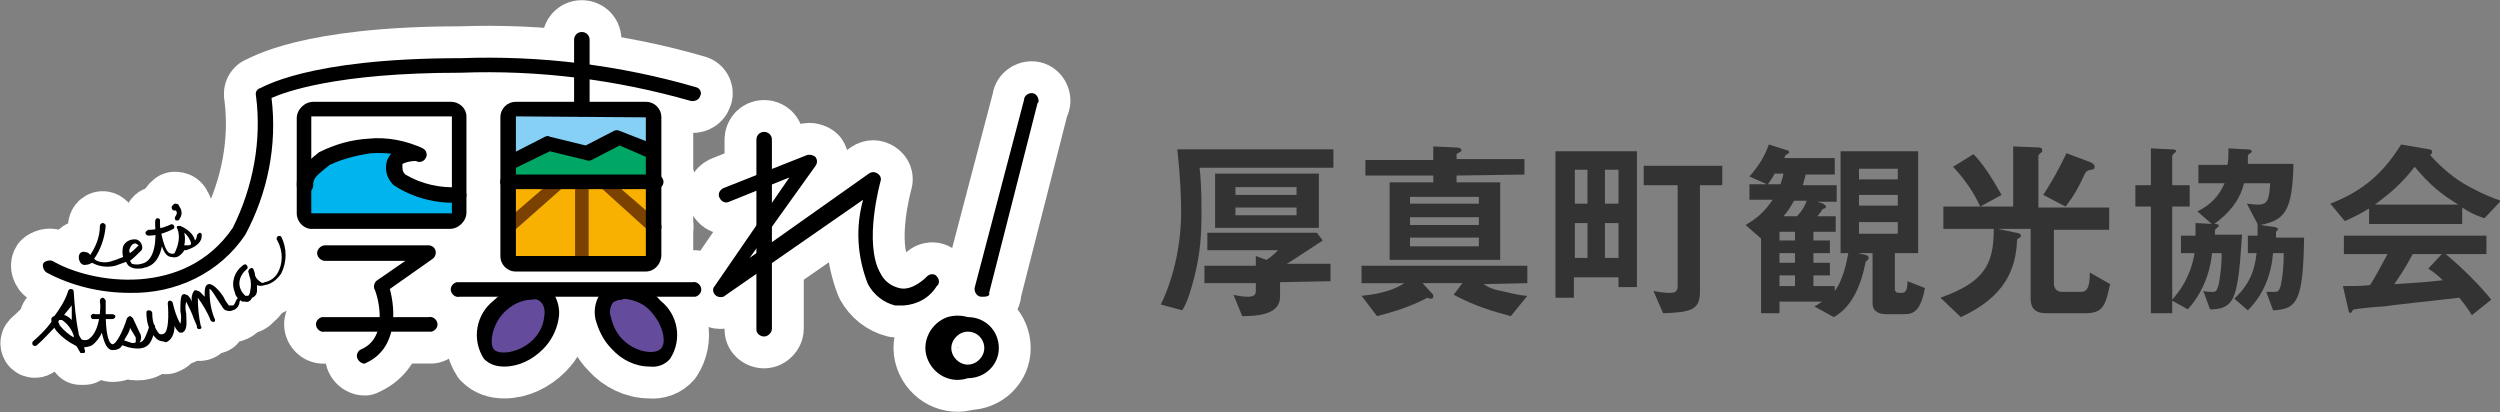 <?xml version="1.0" encoding="utf-8"?>
<!-- Generator: Adobe Illustrator 27.4.0, SVG Export Plug-In . SVG Version: 6.00 Build 0)  -->
<svg version="1.1" id="_行ってみる_ボタン2"
	 xmlns="http://www.w3.org/2000/svg" xmlns:xlink="http://www.w3.org/1999/xlink" x="0px" y="0px" viewBox="0 0 257.8 42.5"
	 style="enable-background:new 0 0 257.8 42.5;" xml:space="preserve">
<rect x="0" y="0" width="257.8" height="42.5" fill="#808080" stroke="none"/>
<style type="text/css">
	.st0{fill:#333333;}
	.st1{fill:none;stroke:#FFFFFF;stroke-width:6.57;stroke-linecap:round;stroke-linejoin:round;}
	.st2{fill:#F8B100;}
	.st3{fill:#7B4100;}
	.st4{fill:#85D0F4;}
	.st5{fill:#00A664;}
	.st6{fill:#00B5EE;}
	.st7{fill:#654B9C;}
</style>
<g>
	<path class="st0" d="M123.7,17.3c0.1,0.8,0.2,2.2,0.2,4.4c0,2.5-0.1,4.4-0.8,7.1c-0.5,1.9-0.9,2.8-1.2,3.2l-2.2-0.6
		c0.7-1.4,2.1-4.9,2.1-9.6c0-1.3-0.1-3.8-0.4-6.4h16.1v1.9L123.7,17.3L123.7,17.3z M132,29.1v1.5c0,1.8-2.2,2-3.9,2l-0.9-2.2
		c0.4,0.1,1,0.2,1.5,0.2c0.7,0,0.8-0.3,0.8-0.6v-0.8h-5.3v-1.8h5.3v-1l1.1,0.4c0.5-0.3,1-0.8,1.2-1h-7.3V24h11.3l0.6,0.8
		c-1.4,0.9-2.4,1.6-3.7,2.4h4.5v1.8L132,29.1L132,29.1z M125.3,23.5v-5.6h10.7v5.6H125.3L125.3,23.5z M133.7,19.3h-6.3v0.8h6.3V19.3
		z M133.7,21.4h-6.3v0.8h6.3V21.4z"/>
	<path class="st0" d="M153,29.3c0.3,0.2,0.7,0.5,1.8,0.7c1.3,0.3,2.1,0.5,2.7,0.5l-1.7,2.1c-1.9-0.5-3.6-1-5.9-2.2l0.9-1.2h-4.1
		l1,1.1c0.1,0.1,0.1,0.1,0.1,0.3c0,0.2-0.2,0.2-0.2,0.2c-0.1,0-0.2,0-0.4-0.1c-0.4,0.2-2,1.1-5.2,1.9l-1.6-2.1
		c2.3-0.2,3.7-0.8,4.4-1.3h-4.4v-1.8h17.1v1.8L153,29.3L153,29.3z M150.2,18.1v0.7h4.5v8h-11.4v-8h4.5v-0.7h-7v-1.6h7v-1.4l2.2,0.1
		c0.5,0,0.7,0.1,0.7,0.3c0,0.1,0,0.1-0.2,0.2c-0.2,0.1-0.3,0.2-0.3,0.2v0.5h7v1.6L150.2,18.1L150.2,18.1z M152.5,20.3h-7.1V21h7.1
		V20.3z M152.5,22.4h-7.1v0.8h7.1V22.4z M152.5,24.5h-7.1v0.9h7.1V24.5z"/>
	<path class="st0" d="M166.9,29.6v-1h-4.6v2.1h-1.9V15.6h8.4v14H166.9L166.9,29.6z M163.7,17.5h-1.3V21h1.3V17.5z M163.7,23h-1.3
		v3.6h1.3V23z M166.9,17.5h-1.4V21h1.4V17.5z M166.9,23h-1.4v3.6h1.4V23z M175.3,19.1v11c0,1.9-1,2.1-3.8,2.2l-1-2.3
		c0.9,0.2,1.6,0.2,1.7,0.2c0.6,0,0.8-0.2,0.8-0.7V19.1h-3.5v-2h8.1v2H175.3z"/>
	<path class="st0" d="M196.2,32.4h-1.7c-0.6,0-1.4-0.2-1.4-1.1v-5.2h-1.5l0.8,0.2c0.1,0,0.3,0.1,0.3,0.3c0,0.1,0,0.1-0.3,0.4
		c-0.1,0.1,0,0.1-0.1,0.4c-0.8,3.8-2.5,4.9-3.2,5.3l-2-1.1c0.4-0.2,0.6-0.4,0.8-0.5h-4.4v1.2h-1.9v-7.7l-1.6-1.4
		c1.2-0.7,1.9-1.3,2.8-2.6h-2.4V19h1.8l-1.8-0.8c0.9-1,1.6-2.1,2-3.3l1.9,0.6c0.1,0,0.2,0.1,0.2,0.2c0,0.1-0.1,0.1-0.2,0.2
		c-0.2,0.1-0.2,0.1-0.3,0.4h5.2v1.7h-3c-0.1,0.5-0.2,0.7-0.3,1.1h3.5v1.7h-2L188,21c0.1,0.1,0.3,0.2,0.3,0.3c0,0.1-0.1,0.2-0.2,0.2
		c-0.2,0.1-0.2,0.1-0.3,0.3c-0.1,0.1-0.3,0.4-0.4,0.5h1.9v1.6H187v0.9h1.7v1.3H187v1h1.7v1.3H187v1.1h2.2V30c1-1.3,1.3-3.5,1.4-3.9
		h-0.8V15.6h8v10.5h-2.4v3.7c0,0.3,0.2,0.4,0.4,0.4h0.3c0.3,0,0.6-0.1,0.6-1.2l1.8,0.7C198,32.4,197.1,32.4,196.2,32.4L196.2,32.4z
		 M183,17.9c-0.2,0.4-0.4,0.7-0.7,1.1h1.3c0.2-0.6,0.3-0.9,0.3-1.1H183z M185.1,23.9h-1.6v0.9h1.6V23.9z M185.1,26.1h-1.6v1h1.6
		V26.1z M185.1,28.4h-1.6v1.1h1.6V28.4z M185,20.7c-0.4,0.7-0.7,1.2-1.1,1.6h1.4c0.5-0.5,0.8-1,1-1.6H185L185,20.7z M195.7,17.4h-4
		v1.1h4V17.4z M195.7,20.1h-4v1.1h4V20.1z M195.7,22.9h-4v1.2h4V22.9z"/>
	<path class="st0" d="M215,32.3h-4c-1.1,0-1.6-0.5-1.6-1.5v-7.2H206l1.9,0.4c0.2,0,0.5,0.1,0.5,0.3c0,0.2-0.2,0.2-0.4,0.4
		c-0.1,3-1.2,5.9-5.8,8l-2.1-2c4.5-1.6,5.5-3.4,5.5-7.1h-5.2v-2.3h7.2v-6.2l2.5,0.1c0.2,0,0.5,0,0.5,0.3c0,0.1,0,0.2-0.2,0.3
		c-0.2,0.2-0.2,0.2-0.2,0.4v5.2h7.3v2.3h-5.7v5.6c0,0.4,0.3,0.8,0.8,0.8h2c0.8,0,0.9-0.9,0.9-2l2.1,1.2
		C217.1,31.5,216.9,32.3,215,32.3L215,32.3z M204.2,21.3c-0.6-1.3-1.4-2.6-2.8-4.1l2.1-1.3c0.8,0.8,1.6,1.9,2.9,4.2L204.2,21.3
		L204.2,21.3z M215.6,17.5c-0.4,0.1-0.5,0.2-0.6,0.4c-0.6,1.3-1,2.1-2,3.4l-2.3-1.2c0.7-1.1,1.5-2.4,2.4-4.3l2.4,0.9
		c0.2,0.1,0.5,0.2,0.5,0.5C216,17.4,215.9,17.5,215.6,17.5z"/>
	<path class="st0" d="M230.4,30.4c-0.5,1.5-1.8,1.5-2.5,1.5l-0.7-1.9c0.3,0.1,0.7,0.1,1,0.1c0.2,0,0.4,0,0.6-0.8
		c0.2-1,0.3-2.2,0.3-3.2h-1c-0.2,2.3-1.2,4.4-2.5,5.8L224,31v1.3h-2.2V21.3h-1.6v-2.2h1.6v-3.8l2.1,0.1c0.2,0,0.5,0,0.5,0.2
		c0,0.1-0.1,0.1-0.2,0.2c-0.1,0.1-0.2,0.2-0.2,0.3v3h1.8v2.2H224v9.6c0.7-0.8,1.9-2.3,2.3-4.8h-1.4v-1.8h1.5c0-0.3,0-0.4,0-0.7
		s0-0.4,0-0.6l1.9,0.1c0.3,0,0.5,0,0.5,0.2c0,0.1-0.1,0.1-0.3,0.3c-0.1,0.1-0.1,0.1-0.1,0.6h2.8C231.1,25.2,231,28.8,230.4,30.4
		L230.4,30.4z M234.4,32l-0.7-1.9c0.3,0,0.5,0,0.7,0c0.5,0,0.6,0,0.8-0.7c0.2-0.9,0.3-2.1,0.3-3.3h-1.1c-0.2,2.3-1,4.3-2.6,5.9
		l-1.4-1.2c1.6-1.5,2.1-2.9,2.3-4.7h-0.9v-1.8h1c0-0.7,0-0.9,0-1.2l0,0l-1.1-2.1c0.9,0.1,1,0.1,1.1,0.1c1,0,1.2-0.4,1.3-2.2h-2.7
		c-0.3,1.3-1.1,2.8-3.2,4.3l-1.6-1.4c2-1,2.5-2.3,2.8-2.9h-2.7v-1.9h3c0.1-0.6,0.1-1,0.1-1.7l1.8,0.1c0.2,0,0.6,0,0.6,0.2
		c0,0.1,0,0.1-0.3,0.3c-0.1,0.1-0.1,0.1-0.1,0.4c0,0.2,0,0.4,0,0.6h4.7c-0.1,4.9-0.9,5.8-3.4,6.3l1.4,0.2c0.1,0,0.4,0.1,0.4,0.2
		c0,0.1-0.1,0.2-0.2,0.3c0,0.2,0,0.5,0,0.6h2.9C237.5,31,236.9,31.9,234.4,32L234.4,32z"/>
	<path class="st0" d="M256.2,22.5c-1-0.3-1.7-0.7-2.3-1.1v1.7h-9.6v-1.6c-1,0.6-1.6,0.9-2.5,1.3l-1.5-1.8c3.4-1.3,5.5-3.2,7.3-6.1
		l2.9,0.5c0.2,0,0.3,0.1,0.3,0.3c0,0.1-0.1,0.2-0.2,0.3c1,1.1,2.1,2.1,3.4,2.9c0.7,0.4,2.3,1.3,3.9,1.8L256.2,22.5z M254.9,32.5
		c-0.2-0.3-0.4-0.7-1.3-1.8c-2.7,0.3-7.2,0.8-7.8,0.9c-0.4,0-2.5,0.2-3,0.3c-0.1,0-0.2,0.1-0.2,0.1c-0.1,0.2-0.2,0.3-0.2,0.3
		s-0.2-0.1-0.2-0.2l-0.6-2.6c1.3,0,1.8,0,2.8-0.1c0.5-0.8,0.9-1.5,1.8-3.2h-4.5v-1.9h14.7v1.9h-4.2c1.7,1.4,3.5,3.2,4.7,4.7
		L254.9,32.5z M249,17.2c-1.4,1.8-2.5,2.7-4.1,3.9h8.6C251.7,20,250.6,19.1,249,17.2z M250.4,27.7l1.4-1.5h-3
		c-0.9,1.7-1.5,2.5-1.9,3.1c1.7-0.1,3.3-0.2,5-0.4C251.7,28.7,251.2,28.2,250.4,27.7z"/>
</g>
<g id="_レイヤー_2">
	<g id="_レイヤー_1-2">
		<path class="st1" d="M44.2,34.2H33.5c-0.4,0.1-0.8-0.2-0.9-0.6s0.2-0.8,0.6-0.9c0.1,0,0.2,0,0.3,0h10.7c0.4-0.1,0.8,0.2,0.9,0.6
			s-0.2,0.8-0.6,0.9C44.4,34.2,44.3,34.2,44.2,34.2L44.2,34.2z"/>
		<path class="st1" d="M93.2,31.5h-0.9c-1.2-0.3-2.2-1.1-2.8-2.2c-1.1-2.8-1.3-5.8-0.5-8.7l-14.4,10c-0.4,0.1-0.8,0-1-0.4
			c-0.1-0.2-0.1-0.5,0.1-0.7l7.7-11.2l-6.2,2.5c-0.4,0.2-0.8,0-1-0.4c0,0,0,0,0,0c-0.2-0.4,0-0.8,0.4-1l8.6-3.4
			c0.3-0.1,0.7,0,0.9,0.2c0.2,0.3,0.2,0.6,0,0.9l-6.8,9.5l12.3-8.7c0.3-0.2,0.6-0.2,0.9,0c0.3,0.2,0.4,0.5,0.3,0.8
			c0,0-1.8,6.4,0,9.5c0.4,0.8,1.1,1.3,1.9,1.5c1.4,0.4,2.9-1.2,2.9-1.2c0.3-0.3,0.8-0.3,1,0c0,0,0,0,0,0c0.3,0.3,0.3,0.8,0,1
			c0,0,0,0,0,0C95.8,30.8,94.5,31.4,93.2,31.5L93.2,31.5z"/>
		<path class="st1" d="M78.8,34.7c-0.4,0-0.8-0.3-0.8-0.7c0,0,0,0,0,0V14.4c0-0.4,0.3-0.8,0.8-0.8c0.4,0,0.8,0.3,0.8,0.8l0,0v19.5
			C79.6,34.3,79.2,34.7,78.8,34.7C78.8,34.7,78.8,34.7,78.8,34.7L78.8,34.7z"/>
		<path class="st1" d="M66.6,27.2H53.2c-0.5,0-0.8-0.4-0.8-0.8v-7.6h15v7.6c0,0.5-0.4,0.8-0.8,0.8l0,0"/>
		<path class="st1" d="M52.5,24c-0.2,0-0.4-0.1-0.5-0.2c-0.3-0.3-0.3-0.7,0-0.9l5.2-4.5c0.2-0.3,0.6-0.3,0.9,0c0,0,0,0,0,0
			c0.3,0.2,0.3,0.6,0,0.9c0,0,0,0,0,0L53,23.8C52.9,24,52.7,24,52.5,24L52.5,24z"/>
		<path class="st1" d="M67.5,24c-0.1,0.1-0.3,0.1-0.4,0l-5.2-4.7c-0.3-0.2-0.3-0.6,0-0.9c0,0,0,0,0,0c0.2-0.3,0.6-0.3,0.9,0
			c0,0,0,0,0,0l5.2,4.5c0.3,0.3,0.3,0.7,0,0.9C67.8,24,67.6,24,67.5,24L67.5,24z"/>
		<path class="st1" d="M60,27.8c-0.4,0-0.7-0.3-0.7-0.7l0,0v-8.3c0-0.4,0.3-0.7,0.7-0.7s0.7,0.3,0.7,0.7v8.3
			C60.7,27.5,60.4,27.8,60,27.8z"/>
		<rect x="52.5" y="11.5" class="st1" width="14.9" height="7.3"/>
		<polygon class="st1" points="52.5,16.9 56.7,14.7 60.7,15.7 64,14.1 67.5,15.9 67.5,18.8 52.5,18.8 		"/>
		<path class="st1" d="M33.9,16.1c1.9-0.8,3.9-1.2,5.9-1c1.1,0.2,2.3,0.5,3.4,0.9c0,0-2.3,0-2.2,1.5c0,2.8,6.4,2.9,6.4,2.9
			c-0.1,0.5-0.1,1,0,1.5c0,0.6-0.5,1.1-1.1,1.1H32.1c-0.3,0-0.5-0.2-0.5-0.5v-3.1c0,0,0.2-1.5,2.5-3"/>
		<path class="st1" d="M46.5,23.7H32.3c-0.9,0-1.7-0.7-1.7-1.6c0,0,0,0,0,0v-9.9c0-0.9,0.8-1.7,1.7-1.7c0,0,0,0,0,0h14.1
			c0.9,0,1.7,0.8,1.7,1.7V22C48.1,23,47.4,23.7,46.5,23.7L46.5,23.7L46.5,23.7z"/>
		<path class="st1" d="M37.6,37.5c-0.4,0-0.8-0.4-0.8-0.8c0-0.3,0.2-0.6,0.5-0.7c3.1-1.4,1.4-6.2,1.3-6.2c-0.1-0.3,0-0.7,0.3-0.9
			l2.9-2h-8.3c-0.4,0-0.8-0.4-0.8-0.8s0.4-0.8,0.8-0.8h10.7c0.3,0,0.6,0.2,0.7,0.5c0.1,0.3,0,0.7-0.3,0.9l-4.4,3.1
			c0.6,2.2,0.8,6.1-2.4,7.6L37.6,37.5L37.6,37.5z"/>
		<path class="st1" d="M71.4,30.6h-24c-0.4,0.1-0.8-0.2-0.9-0.6s0.2-0.8,0.6-0.9c0.1,0,0.2,0,0.3,0h24c0.4-0.1,0.8,0.2,0.9,0.6
			s-0.2,0.8-0.6,0.9C71.6,30.6,71.5,30.6,71.4,30.6z"/>
		<path class="st1" d="M66.6,28H53.2c-0.9,0-1.6-0.7-1.6-1.6V12.1c0-0.9,0.7-1.6,1.6-1.6h13.4c0.9,0,1.6,0.7,1.6,1.6v14.2
			C68.2,27.2,67.5,28,66.6,28z M53.2,12v14.4h13.4V12.1L53.2,12L53.2,12z"/>
		<path class="st1" d="M60,12c-0.4,0-0.8-0.3-0.8-0.7c0,0,0,0,0,0V4.1c0-0.4,0.3-0.8,0.8-0.8c0.4,0,0.8,0.3,0.8,0.8l0,0v7.2
			C60.8,11.7,60.4,12,60,12C60,12,60,12,60,12L60,12z"/>
		<path class="st1" d="M52.5,17.6c-0.3,0-0.5-0.1-0.7-0.4c-0.2-0.4-0.1-0.8,0.3-1l0,0l4.1-2.1c0.2-0.1,0.4-0.1,0.5,0l3.7,0.9
			l2.9-1.5c0.2-0.1,0.4-0.1,0.6,0l3.6,1.4c0.4,0.1,0.6,0.6,0.4,1c-0.1,0.4-0.6,0.6-1,0.4L63.9,15L61,16.5c-0.2,0.1-0.4,0.1-0.6,0
			l-3.7-0.9l-3.9,1.9C52.7,17.6,52.6,17.6,52.5,17.6L52.5,17.6z"/>
		<path class="st1" d="M67.5,19.5h-15c-0.4,0.1-0.8-0.2-0.9-0.6c-0.1-0.4,0.2-0.8,0.6-0.9c0.1,0,0.2,0,0.3,0h15
			c0.4-0.1,0.8,0.2,0.9,0.6c0.1,0.4-0.2,0.8-0.6,0.9C67.7,19.6,67.6,19.6,67.5,19.5z"/>
		<path class="st1" d="M31.4,19.9c-0.4,0-0.8-0.4-0.8-0.8c0-1.5,0.7-2.1,2.3-3.4c1.6-0.8,3.3-1.3,5.1-1.4c1.9-0.2,3.9,0.2,5.6,1
			c0.4,0.2,0.5,0.7,0.3,1c-0.2,0.4-0.7,0.5-1,0.3l0,0c-1.4-0.7-3-0.9-4.6-0.8C36.8,16,35.3,16.4,34,17c-1.5,1.2-1.7,1.4-1.7,2.1
			c0,0.4-0.3,0.8-0.8,0.8C31.5,19.9,31.4,19.9,31.4,19.9L31.4,19.9z"/>
		<path class="st1" d="M47.3,20.9c-2.4,0.1-4.7-0.5-6.7-1.8c-0.5-0.5-0.8-1.1-0.8-1.8c0-0.6,0.2-1.1,0.6-1.5
			c0.7-0.6,1.7-0.8,2.6-0.7c0.4,0,0.7,0.4,0.7,0.8c0,0,0,0,0,0c0,0.4-0.4,0.7-0.8,0.7c0,0,0,0,0,0c-0.5,0-1,0.1-1.4,0.3v0.4
			c0,0.3,0.1,0.5,0.3,0.7c1.7,1,3.6,1.4,5.5,1.3c0.4,0,0.8,0.4,0.8,0.8C48.1,20.6,47.7,20.9,47.3,20.9
			C47.3,20.9,47.3,20.9,47.3,20.9L47.3,20.9z"/>
		<path class="st1" d="M13.4,30.2c-3,0-6-0.7-8.6-2.1c-0.3-0.2-0.5-0.7-0.3-1c0.2-0.2,0.6-0.3,0.9-0.2c4.1,2.4,13.7,3.8,18.6-3.4
			c2.1-4.2,3-9,2.4-13.6c-0.1-0.4,0.1-0.7,0.4-0.8c0.2,0,4.7-3.1,20.7-3.1c8.2-0.3,16.4,0.7,24.3,3c0.4,0.1,0.6,0.6,0.4,0.9
			c0,0,0,0,0,0c-0.1,0.4-0.6,0.6-1,0.5c-7.7-2.2-15.7-3.2-23.7-2.9c-12.9,0-18.1,2-19.5,2.6c0.6,4.9-0.4,9.8-2.7,14.1
			C22.7,28.1,18.2,30.3,13.4,30.2L13.4,30.2z"/>
		<path class="st1" d="M25.3,31.1H25c-0.4-0.2-0.7-0.5-0.8-1c-0.4-1,0-2.1,0.8-2.7c0.1-0.1,0.3-0.2,0.4-0.1s0.2,0.3,0.1,0.4
			c0,0-0.1,0.1-0.1,0.1c-0.6,0.5-0.9,1.3-0.6,2c0.1,0.3,0.3,0.5,0.5,0.7h0.3c0.1-0.1,0.2-0.3,0.2-0.5c0.1-0.4,0.1-0.9,0-1.3
			c-0.1-0.2-0.1-0.4-0.2-0.7c0-0.1,0.1-0.3,0.2-0.3c0.1-0.1,0.2-0.1,0.3,0c0.1,0.2,0.2,0.5,0.2,0.7c0.1,0.3,0.3,0.5,0.6,0.7
			c0.1,0.1,0.2,0.1,0.4,0c0.5-0.1,1-0.4,1.3-0.9c0.6-1,0.6-2.3,0-3.4c-0.1-0.1-0.1-0.3,0-0.4c0.1-0.1,0.3-0.1,0.4,0l0,0
			c0.6,1.2,0.6,2.6,0,3.8c-0.4,0.6-1,1.1-1.7,1.2c-0.3,0.1-0.6,0.1-0.8,0l0,0c0,0.2,0,0.4,0,0.6c0,0.3-0.2,0.6-0.5,0.7
			C25.8,31.1,25.5,31.2,25.3,31.1L25.3,31.1z"/>
		<path class="st1" d="M16.8,35.2c-0.2,0-0.5-0.1-0.7-0.3c-0.7-0.7-1-1.6-1-2.6c0-0.2,0-0.3,0.3-0.3c0.1,0,0.3,0.1,0.3,0.3
			c0,0,0,0,0,0c0,0.8,0.2,1.5,0.7,2.1c0.1,0.1,0.4,0.1,0.5,0c0.5-0.2,0.5-2,0.4-3.1c0,0,0-0.3,0.2-0.3c0.1,0,0.3,0.1,0.3,0.2
			c0.2,0.8,0.4,1.5,0.8,2.2c0.1-0.4,0.1-0.9,0-1.3c0-0.8,0-1.5,0.2-1.7c0.1-0.1,0.3-0.1,0.4,0c0.2,0,0.4,0.3,0.6,0.7
			c-0.1-0.4,0-0.8,0.2-1.1c0.1-0.1,0.2-0.1,0.4,0c0.2,0,0.4,0.3,0.7,0.6c0-0.7,0-1.2,0.4-1.3s1.1,0.6,1.6,1.4
			c0.1,0.3,0.3,0.5,0.5,0.8H24c0.2,0,0.3-0.5,0.4-0.6c0-0.1,0.2-0.2,0.3-0.2c0,0,0,0,0,0c0.1,0.1,0.1,0.3,0,0.4
			c0,0.4-0.3,0.8-0.7,0.9c-0.2,0.1-0.5,0.1-0.7,0c-0.2,0-0.4-0.4-0.8-1s-0.7-1.2-0.9-1.2l0,0c0,1,0.1,2,0.5,3c0.1,0.1,0.1,0.3,0,0.4
			c-0.1,0-0.3,0-0.4-0.2c-0.3-0.8-0.8-1.6-1.3-2.3c0,1,0.1,2,0.3,2.9c0.1,0.1,0.1,0.2,0,0.3c-0.2,0.1-0.4,0-0.4-0.2c0,0,0-0.1,0-0.1
			l-0.3-0.7c-0.2-0.6-0.5-1.2-0.8-1.8c-0.1,0.4-0.1,0.8,0,1.2c0,0.8,0.2,1.7-0.4,2c-0.1,0-0.2,0-0.3,0c-0.2-0.2-0.4-0.4-0.5-0.7
			c0,0.8-0.3,1.5-0.9,1.7L16.8,35.2L16.8,35.2z"/>
		<path class="st1" d="M8.5,36.4c-0.1,0-0.2,0-0.2,0l-0.4-0.7c-0.8-0.4-1.5-0.9-2.1-1.6l-0.2-0.3c-0.6,0.6-1.1,1.2-1.8,1.8
			c-0.1,0.1-0.3,0.1-0.4,0c-0.1-0.1-0.1-0.3,0-0.4c0.7-0.6,1.4-1.3,1.9-2c0-0.1,0-0.2,0-0.4c0.1-0.1,0.2-0.2,0.3-0.2
			c0.6-0.8,1.1-1.6,1.4-2.5c0-0.1,0.1-0.3,0.3-0.3s0.3,0.1,0.3,0.3c0.1,1.4,0.2,2.8,0.5,4.2c0,0.3,0.2,0.5,0.3,0.7
			c0.2,0.1,0.5,0.1,0.7,0c0.8-0.5,1.1-1.7,1.2-2.7s0-1,0-1.3c0-0.1,0.1-0.3,0.3-0.3l0,0c0.1,0,0.2,0.1,0.3,0.3c0,0.4,0,0.9,0,1.3
			c0,1.7,0.2,3.1,0.7,3.2l0,0c0.4,0,1.1-1.4,1.5-2.7c0.1-0.1,0.2-0.2,0.3-0.2l0,0c0.1,0,0.2,0.1,0.3,0.2l0.7,1.5
			c0.2,0.3,0.2,0.7,0,1c0.2,0,0.4-0.2,0.5-0.4c0.2-0.4,0.4-0.9,0.5-1.3c0.1-0.1,0.2-0.2,0.3-0.2l0,0c0.2,0,0.3,0.2,0.3,0.3
			c-0.1,0.6-0.2,1.1-0.5,1.6c-0.5,0.8-1.5,0.7-2.3,0.5l-0.6-0.2c-0.2,0.4-0.6,0.5-1,0.5c-0.6,0-0.9-0.9-1.1-1.8
			c-0.2,0.5-0.6,1-1,1.3c-0.2,0.1-0.5,0.2-0.8,0.2c0,0.1,0,0.2,0,0.2c0.1,0.1,0.1,0.3,0,0.4L8.5,36.4L8.5,36.4z M13.4,35.3
			c0.2,0.1,0.4,0.1,0.6,0v-0.5l-0.6-1c0,0.4-0.4,0.9-0.6,1.3L13.4,35.3z M6,33.2c0.1,0.1,0.1,0.3,0.2,0.4c0.4,0.5,0.9,0.9,1.4,1.2
			v-0.2C7.4,34,7,33.4,6.4,33H6.1L6,33.2L6,33.2z M6.6,32.5h0.1C7,32.6,7.2,32.8,7.4,33v-1.5C7.1,31.9,6.8,32.2,6.6,32.5L6.6,32.5
			L6.6,32.5z"/>
		<path class="st1" d="M101.4,30.6h-0.2c-0.4,0-0.7-0.4-0.7-0.8c0,0,0-0.1,0-0.1l5.1-19.4c0-0.4,0.4-0.7,0.8-0.7s0.7,0.4,0.7,0.8
			c0,0.1,0,0.2-0.1,0.2l-5,19.6C102.1,30.5,101.8,30.6,101.4,30.6z"/>
		<path class="st1" d="M14.1,27.7c-0.3,0-0.5-0.1-0.7-0.2c-0.2-0.1-0.3-0.3-0.4-0.5l-1.1,0.4c-0.8,0.2-1.7,0.1-2.4-0.3l0,0
			c-0.2,0.1-0.4,0.2-0.6,0.2c-0.3,0.1-0.6-0.1-0.7-0.4c-0.1-0.2-0.1-0.5,0-0.7c0.1-0.2,0.4-0.3,0.6-0.2c0.2,0,0.4,0.1,0.5,0.3
			c0.6-0.9,1-1.9,1-3c0-0.1,0.1-0.3,0.3-0.3l0,0c0.1,0,0.3,0.1,0.3,0.3c0,0,0,0,0,0c-0.1,1.2-0.5,2.4-1.2,3.4l0.3,0.2
			c0.5,0.2,1.1,0.2,1.6,0c0.4-0.1,0.8-0.3,1.1-0.4l0,0c-0.1-0.3-0.1-0.7,0-1.1c0.2-0.5,0.8-0.8,1.4-0.7c0.2,0.1,0.4,0.2,0.5,0.5
			c0.1,0.2,0.1,0.4,0,0.6c-0.4,0.4-0.8,0.8-1.2,1.1c0.1,0.1,0.1,0.2,0.2,0.3c0.3,0.1,0.7,0.1,1,0c1.5-0.3,1.5-2.8,1.4-3.9v-0.5
			c0-0.1,0.1-0.3,0.2-0.3c0,0,0,0,0,0c0,0,0.3,0,0.3,0.2s0,0.2,0,0.6c0.2,1.4,0.6,2.7,1,2.8c0.2,0.1,0.4,0.1,0.5,0
			c0.4-0.8,0.6-1.7,0.3-2.5c-0.1-0.1-0.1-0.2,0-0.3c0.1,0,0.2,0,0.3,0c0,0,1.3,0.5,1.5,1.5c0.1-0.1,0.2-0.3,0.2-0.5
			c0-0.1,0.2-0.3,0.3-0.3c0.1,0,0.2,0.1,0.2,0.2c0,0,0,0,0,0.1c0,0.9-1,1.3-1.6,1.5H19c-0.1,0.2-0.2,0.3-0.3,0.4
			c-0.3,0.3-0.6,0.4-1,0.3c-0.5,0-0.8-0.5-1-1.1c-0.2,1-0.7,2-1.8,2.2C14.7,27.7,14.4,27.7,14.1,27.7L14.1,27.7z M8.8,26.4H9
			C9,26.4,8.9,26.4,8.8,26.4z M14,25.1c-0.3,0-0.5,0.2-0.6,0.5c-0.1,0.2-0.1,0.3,0,0.5c0.3-0.2,0.6-0.5,0.9-0.8l0,0L14,25.1L14,25.1
			z M19,24c0.1,0.4,0.1,0.9,0,1.3h0.3c0.2,0,0.4,0,0.4-0.2S19.4,24.3,19,24L19,24z"/>
		<path class="st1" d="M15.3,24.3L15.3,24.3c-0.1,0-0.3-0.1-0.3-0.3c0,0,0,0,0,0c0-0.1,0.1-0.2,0.3-0.3l0,0c0.8,0,1.5-0.2,2.2-0.5
			c0.1-0.1,0.3-0.1,0.4,0c0.1,0.1,0.1,0.3,0,0.4C17.1,24,16.2,24.3,15.3,24.3L15.3,24.3z"/>
		<path class="st1" d="M18.1,22.7L18.1,22.7c-0.1-0.1-0.1-0.3,0-0.4l0,0c0,0,0.3-0.4,0-0.6c-0.1,0-0.2,0-0.2,0
			c-0.1,0-0.2-0.2-0.2-0.3c0-0.2,0.2-0.3,0.3-0.4c0.2,0,0.4,0,0.5,0.3c0.3,0.4,0.3,0.9,0,1.3C18.5,22.7,18.3,22.8,18.1,22.7
			C18.2,22.7,18.2,22.7,18.1,22.7L18.1,22.7z"/>
		<path class="st1" d="M99.8,39c-1.8,0.6-3.6-0.4-4.2-2.1s0.4-3.6,2.1-4.2c0.7-0.2,1.4-0.2,2.1,0c1.8,0,3.2,1.4,3.2,3.2
			C103,37.6,101.6,39,99.8,39L99.8,39L99.8,39z M99.8,34.2c-0.9,0-1.7,0.8-1.7,1.7s0.8,1.7,1.7,1.7s1.7-0.8,1.7-1.7
			S100.8,34.2,99.8,34.2L99.8,34.2z"/>
		<path class="st1" d="M10.8,32.9c-0.4,0-0.9,0-1.3,0c-0.1-0.1-0.2-0.3-0.1-0.4c0.1-0.1,0.2-0.2,0.4-0.1c0.6,0,1.2,0,1.8,0l0,0
			c0.1,0,0.3,0.1,0.3,0.2c0,0,0,0,0,0c0,0.1-0.1,0.3-0.3,0.3L10.8,32.9z"/>
		<path class="st1" d="M67.7,31.6c1.6,1.6,2,4,1,4.9s-3.4,0.6-4.9-1c-1.5-1.2-1.9-3.2-1-4.9C64.5,29.7,66.5,30.1,67.7,31.6"/>
		<path class="st1" d="M67,37.8c-1.5,0-2.9-0.7-3.9-1.8c-0.9-0.9-1.4-2-1.7-3.1c-0.2-1,0-2,0.7-2.9c2-1.2,4.5-0.8,6,1l0,0
			c1.8,1.4,2.3,4,1,6C68.6,37.6,67.8,37.9,67,37.8z M64.2,30.9c-0.4,0-0.7,0.1-1,0.3c-0.3,0.5-0.4,1-0.2,1.5
			c0.2,0.9,0.6,1.7,1.2,2.3c1.3,1.3,3.2,1.6,3.9,1c0.7-0.6,0.3-2.5-1-3.9l0,0c-0.7-0.8-1.7-1.2-2.8-1.3L64.2,30.9L64.2,30.9z"/>
		<path class="st1" d="M55.4,35.5c-1.6,1.6-3.9,2-5,1s-0.6-3.4,1-4.9c1.6-1.6,4.1-1.9,4.9-1S57.1,33.9,55.4,35.5"/>
		<path class="st1" d="M52,37.8c-0.8,0-1.5-0.2-2.1-0.8c-1.3-2-0.8-4.6,1-6c1.8-1.8,4.7-2.3,6-1c0.6,0.8,0.9,1.9,0.7,2.9
			c-0.2,1.2-0.8,2.3-1.6,3.1l0,0C54.9,37.1,53.5,37.8,52,37.8L52,37.8z M54.9,30.9c-1.1,0-2.1,0.5-2.9,1.3c-1.3,1.3-1.6,3.4-1,3.9
			s2.5,0.3,3.9-1l0,0c0.6-0.6,1.1-1.4,1.2-2.3c0.1-0.5,0.1-1.1-0.2-1.5C55.6,30.9,55.3,30.8,54.9,30.9L54.9,30.9z"/>
		<path d="M44.2,34.2H33.5c-0.4,0.1-0.8-0.2-0.9-0.6s0.2-0.8,0.6-0.9c0.1,0,0.2,0,0.3,0h10.7c0.4-0.1,0.8,0.2,0.9,0.6
			s-0.2,0.8-0.6,0.9C44.4,34.2,44.3,34.2,44.2,34.2L44.2,34.2z"/>
		<path d="M93.2,31.5h-0.9c-1.2-0.3-2.2-1.1-2.8-2.2c-1.1-2.8-1.3-5.8-0.5-8.7l-14.4,10c-0.4,0.1-0.8,0-1-0.4
			c-0.1-0.2-0.1-0.5,0.1-0.7l7.7-11.2l-6.2,2.5c-0.4,0.2-0.8,0-1-0.4c0,0,0,0,0,0c-0.2-0.4,0-0.8,0.4-1l8.6-3.4
			c0.3-0.1,0.7,0,0.9,0.2c0.2,0.3,0.2,0.6,0,0.9l-6.8,9.5l12.3-8.7c0.3-0.2,0.6-0.2,0.9,0c0.3,0.2,0.4,0.5,0.3,0.8
			c0,0-1.8,6.4,0,9.5c0.4,0.8,1.1,1.3,1.9,1.5c1.4,0.4,2.9-1.2,2.9-1.2c0.3-0.3,0.8-0.3,1,0c0,0,0,0,0,0c0.3,0.3,0.3,0.8,0,1
			c0,0,0,0,0,0C95.8,30.8,94.5,31.4,93.2,31.5L93.2,31.5z"/>
		<path d="M78.8,34.7c-0.4,0-0.8-0.3-0.8-0.7c0,0,0,0,0,0V14.4c0-0.4,0.3-0.8,0.8-0.8c0.4,0,0.8,0.3,0.8,0.8l0,0v19.5
			C79.6,34.3,79.2,34.7,78.8,34.7C78.8,34.7,78.8,34.7,78.8,34.7L78.8,34.7z"/>
		<path class="st2" d="M66.6,27.2H53.2c-0.5,0-0.8-0.4-0.8-0.8v-7.6h15v7.6c0,0.5-0.4,0.8-0.8,0.8l0,0"/>
		<path class="st3" d="M52.5,24c-0.2,0-0.4-0.1-0.5-0.2c-0.3-0.3-0.3-0.7,0-0.9l5.2-4.5c0.2-0.3,0.6-0.3,0.9,0c0,0,0,0,0,0
			c0.3,0.2,0.3,0.6,0,0.9c0,0,0,0,0,0L53,23.8C52.9,24,52.7,24,52.5,24L52.5,24z"/>
		<path class="st3" d="M67.5,24c-0.1,0.1-0.3,0.1-0.4,0l-5.2-4.7c-0.3-0.2-0.3-0.6,0-0.9c0,0,0,0,0,0c0.2-0.3,0.6-0.3,0.9,0
			c0,0,0,0,0,0l5.2,4.5c0.3,0.3,0.3,0.7,0,0.9C67.8,24,67.6,24,67.5,24L67.5,24z"/>
		<path class="st3" d="M60,27.8c-0.4,0-0.7-0.3-0.7-0.7l0,0v-8.3c0-0.4,0.3-0.7,0.7-0.7s0.7,0.3,0.7,0.7v8.3
			C60.7,27.5,60.4,27.8,60,27.8z"/>
		<rect x="52.5" y="11.5" class="st4" width="14.9" height="7.3"/>
		<polygon class="st5" points="52.5,16.9 56.7,14.7 60.7,15.7 64,14.1 67.5,15.9 67.5,18.8 52.5,18.8 		"/>
		<path class="st6" d="M33.9,16.1c1.9-0.8,3.9-1.2,5.9-1c1.1,0.2,2.3,0.5,3.4,0.9c0,0-2.3,0-2.2,1.5c0,2.8,6.4,2.9,6.4,2.9
			c-0.1,0.5-0.1,1,0,1.5c0,0.6-0.5,1.1-1.1,1.1H32.1c-0.3,0-0.5-0.2-0.5-0.5v-3.1c0,0,0.2-1.5,2.5-3"/>
		<path d="M37.6,37.5c-0.4,0-0.8-0.4-0.8-0.8c0-0.3,0.2-0.6,0.5-0.7c3.1-1.4,1.4-6.2,1.3-6.2c-0.1-0.3,0-0.7,0.3-0.9l2.9-2h-8.3
			c-0.4,0-0.8-0.4-0.8-0.8s0.4-0.8,0.8-0.8h10.7c0.3,0,0.6,0.2,0.7,0.5c0.1,0.3,0,0.7-0.3,0.9l-4.4,3.1c0.6,2.2,0.8,6.1-2.4,7.6
			L37.6,37.5L37.6,37.5z"/>
		<path d="M71.4,30.6h-24c-0.4,0.1-0.8-0.2-0.9-0.6s0.2-0.8,0.6-0.9c0.1,0,0.2,0,0.3,0h24c0.4-0.1,0.8,0.2,0.9,0.6s-0.2,0.8-0.6,0.9
			C71.6,30.6,71.5,30.6,71.4,30.6z"/>
		<path d="M66.6,28H53.2c-0.9,0-1.6-0.7-1.6-1.6V12.1c0-0.9,0.7-1.6,1.6-1.6h13.4c0.9,0,1.6,0.7,1.6,1.6v14.2
			C68.2,27.2,67.5,28,66.6,28z M53.2,12v14.4h13.4V12.1L53.2,12L53.2,12z"/>
		<path d="M60,12c-0.4,0-0.8-0.3-0.8-0.7c0,0,0,0,0,0V4.1c0-0.4,0.3-0.8,0.8-0.8c0.4,0,0.8,0.3,0.8,0.8l0,0v7.2
			C60.8,11.7,60.4,12,60,12C60,12,60,12,60,12L60,12z"/>
		<path d="M52.5,17.6c-0.3,0-0.5-0.1-0.7-0.4c-0.2-0.4-0.1-0.8,0.3-1l0,0l4.1-2.1c0.2-0.1,0.4-0.1,0.5,0l3.7,0.9l2.9-1.5
			c0.2-0.1,0.4-0.1,0.6,0l3.6,1.4c0.4,0.1,0.6,0.6,0.4,1c-0.1,0.4-0.6,0.6-1,0.4L63.9,15L61,16.5c-0.2,0.1-0.4,0.1-0.6,0l-3.7-0.9
			l-3.9,1.9C52.7,17.6,52.6,17.6,52.5,17.6L52.5,17.6z"/>
		<path d="M67.5,19.5h-15c-0.4,0.1-0.8-0.2-0.9-0.6c-0.1-0.4,0.2-0.8,0.6-0.9c0.1,0,0.2,0,0.3,0h15c0.4-0.1,0.8,0.2,0.9,0.6
			c0.1,0.4-0.2,0.8-0.6,0.9C67.7,19.6,67.6,19.6,67.5,19.5z"/>
		<path d="M31.4,19.9c-0.4,0-0.8-0.4-0.8-0.8c0-1.5,0.7-2.1,2.3-3.4c1.6-0.8,3.3-1.3,5.1-1.4c1.9-0.2,3.9,0.2,5.6,1
			c0.4,0.2,0.5,0.7,0.3,1c-0.2,0.4-0.7,0.5-1,0.3l0,0c-1.4-0.7-3-0.9-4.6-0.8C36.8,16,35.3,16.4,34,17c-1.5,1.2-1.7,1.4-1.7,2.1
			c0,0.4-0.3,0.8-0.8,0.8C31.5,19.9,31.4,19.9,31.4,19.9L31.4,19.9z"/>
		<path d="M47.3,20.9c-2.4,0.1-4.7-0.5-6.7-1.8c-0.5-0.5-0.8-1.1-0.8-1.8c0-0.6,0.2-1.1,0.6-1.5c0.7-0.6,1.7-0.8,2.6-0.7
			c0.4,0,0.7,0.4,0.7,0.8c0,0,0,0,0,0c0,0.4-0.4,0.7-0.8,0.7c0,0,0,0,0,0c-0.5,0-1,0.1-1.4,0.3v0.4c0,0.3,0.1,0.5,0.3,0.7
			c1.7,1,3.6,1.4,5.5,1.3c0.4,0,0.8,0.4,0.8,0.8C48.1,20.6,47.7,20.9,47.3,20.9C47.3,20.9,47.3,20.9,47.3,20.9L47.3,20.9z"/>
		<path d="M13.4,30.2c-3,0-6-0.7-8.6-2.1c-0.3-0.2-0.5-0.7-0.3-1c0.2-0.2,0.6-0.3,0.9-0.2c4.1,2.4,13.7,3.8,18.6-3.4
			c2.1-4.2,3-9,2.4-13.6c-0.1-0.4,0.1-0.7,0.4-0.8c0.2,0,4.7-3.1,20.7-3.1c8.2-0.3,16.4,0.7,24.3,3c0.4,0.1,0.6,0.6,0.4,0.9
			c0,0,0,0,0,0c-0.1,0.4-0.6,0.6-1,0.5c-7.7-2.2-15.7-3.2-23.7-2.9c-12.9,0-18.1,2-19.5,2.6c0.6,4.9-0.4,9.8-2.7,14.1
			C22.7,28.1,18.2,30.3,13.4,30.2L13.4,30.2z"/>
		<path d="M25.3,31.1H25c-0.4-0.2-0.7-0.5-0.8-1c-0.4-1,0-2.1,0.8-2.7c0.1-0.1,0.3-0.2,0.4-0.1s0.2,0.3,0.1,0.4c0,0-0.1,0.1-0.1,0.1
			c-0.6,0.5-0.9,1.3-0.6,2c0.1,0.3,0.3,0.5,0.5,0.7h0.3c0.1-0.1,0.2-0.3,0.2-0.5c0.1-0.4,0.1-0.9,0-1.3c-0.1-0.2-0.1-0.4-0.2-0.7
			c0-0.1,0.1-0.3,0.2-0.3c0.1-0.1,0.2-0.1,0.3,0c0.1,0.2,0.2,0.5,0.2,0.7c0.1,0.3,0.3,0.5,0.6,0.7c0.1,0.1,0.2,0.1,0.4,0
			c0.5-0.1,1-0.4,1.3-0.9c0.6-1,0.6-2.3,0-3.4c-0.1-0.1-0.1-0.3,0-0.4c0.1-0.1,0.3-0.1,0.4,0l0,0c0.6,1.2,0.6,2.6,0,3.8
			c-0.4,0.6-1,1.1-1.7,1.2c-0.3,0.1-0.6,0.1-0.8,0l0,0c0,0.2,0,0.4,0,0.6c0,0.3-0.2,0.6-0.5,0.7C25.8,31.1,25.5,31.2,25.3,31.1
			L25.3,31.1z"/>
		<path d="M16.8,35.2c-0.2,0-0.5-0.1-0.7-0.3c-0.7-0.7-1-1.6-1-2.6c0-0.2,0-0.3,0.3-0.3c0.1,0,0.3,0.1,0.3,0.3c0,0,0,0,0,0
			c0,0.8,0.2,1.5,0.7,2.1c0.1,0.1,0.4,0.1,0.5,0c0.5-0.2,0.5-2,0.4-3.1c0,0,0-0.3,0.2-0.3c0.1,0,0.3,0.1,0.3,0.2
			c0.2,0.8,0.4,1.5,0.8,2.2c0.1-0.4,0.1-0.9,0-1.3c0-0.8,0-1.5,0.2-1.7c0.1-0.1,0.3-0.1,0.4,0c0.2,0,0.4,0.3,0.6,0.7
			c-0.1-0.4,0-0.8,0.2-1.1c0.1-0.1,0.2-0.1,0.4,0c0.2,0,0.4,0.3,0.7,0.6c0-0.7,0-1.2,0.4-1.3s1.1,0.6,1.6,1.4
			c0.1,0.3,0.3,0.5,0.5,0.8H24c0.2,0,0.3-0.5,0.4-0.6c0-0.1,0.2-0.2,0.3-0.2c0,0,0,0,0,0c0.1,0.1,0.1,0.3,0,0.4
			c0,0.4-0.3,0.8-0.7,0.9c-0.2,0.1-0.5,0.1-0.7,0c-0.2,0-0.4-0.4-0.8-1s-0.7-1.2-0.9-1.2l0,0c0,1,0.1,2,0.5,3c0.1,0.1,0.1,0.3,0,0.4
			c-0.1,0-0.3,0-0.4-0.2c-0.3-0.8-0.8-1.6-1.3-2.3c0,1,0.1,2,0.3,2.9c0.1,0.1,0.1,0.2,0,0.3c-0.2,0.1-0.4,0-0.4-0.2c0,0,0-0.1,0-0.1
			l-0.3-0.7c-0.2-0.6-0.5-1.2-0.8-1.8c-0.1,0.4-0.1,0.8,0,1.2c0,0.8,0.2,1.7-0.4,2c-0.1,0-0.2,0-0.3,0c-0.2-0.2-0.4-0.4-0.5-0.7
			c0,0.8-0.3,1.5-0.9,1.7L16.8,35.2L16.8,35.2z"/>
		<path d="M8.5,36.4c-0.1,0-0.2,0-0.2,0l-0.4-0.7c-0.8-0.4-1.5-0.9-2.1-1.6l-0.2-0.3c-0.6,0.6-1.1,1.2-1.8,1.8
			c-0.1,0.1-0.3,0.1-0.4,0c-0.1-0.1-0.1-0.3,0-0.4c0.7-0.6,1.4-1.3,1.9-2c0-0.1,0-0.2,0-0.4c0.1-0.1,0.2-0.2,0.3-0.2
			c0.6-0.8,1.1-1.6,1.4-2.5c0-0.1,0.1-0.3,0.3-0.3s0.3,0.1,0.3,0.3c0.1,1.4,0.2,2.8,0.5,4.2c0,0.3,0.2,0.5,0.3,0.7
			c0.2,0.1,0.5,0.1,0.7,0c0.8-0.5,1.1-1.7,1.2-2.7s0-1,0-1.3c0-0.1,0.1-0.3,0.3-0.3l0,0c0.1,0,0.2,0.1,0.3,0.3c0,0.4,0,0.9,0,1.3
			c0,1.7,0.2,3.1,0.7,3.2l0,0c0.4,0,1.1-1.4,1.5-2.7c0.1-0.1,0.2-0.2,0.3-0.2l0,0c0.1,0,0.2,0.1,0.3,0.2l0.7,1.5
			c0.2,0.3,0.2,0.7,0,1c0.2,0,0.4-0.2,0.5-0.4c0.2-0.4,0.4-0.9,0.5-1.3c0.1-0.1,0.2-0.2,0.3-0.2l0,0c0.2,0,0.3,0.2,0.3,0.3
			c-0.1,0.6-0.2,1.1-0.5,1.6c-0.5,0.8-1.5,0.7-2.3,0.5l-0.6-0.2c-0.2,0.4-0.6,0.5-1,0.5c-0.6,0-0.9-0.9-1.1-1.8
			c-0.2,0.5-0.6,1-1,1.3c-0.2,0.1-0.5,0.2-0.8,0.2c0,0.1,0,0.2,0,0.2c0.1,0.1,0.1,0.3,0,0.4L8.5,36.4L8.5,36.4z M13.4,35.3
			c0.2,0.1,0.4,0.1,0.6,0v-0.5l-0.6-1c0,0.4-0.4,0.9-0.6,1.3L13.4,35.3z M6,33.2c0.1,0.1,0.1,0.3,0.2,0.4c0.4,0.5,0.9,0.9,1.4,1.2
			v-0.2C7.4,34,7,33.4,6.4,33H6.1L6,33.2L6,33.2z M6.6,32.5h0.1C7,32.6,7.2,32.8,7.4,33v-1.5C7.1,31.9,6.8,32.2,6.6,32.5L6.6,32.5
			L6.6,32.5z"/>
		<path d="M101.4,30.6h-0.2c-0.4,0-0.7-0.4-0.7-0.8c0,0,0-0.1,0-0.1l5.1-19.4c0-0.4,0.4-0.7,0.8-0.7s0.7,0.4,0.7,0.8
			c0,0.1,0,0.2-0.1,0.2l-5,19.6C102.1,30.5,101.8,30.6,101.4,30.6z"/>
		<path d="M14.1,27.7c-0.3,0-0.5-0.1-0.7-0.2c-0.2-0.1-0.3-0.3-0.4-0.5l-1.1,0.4c-0.8,0.2-1.7,0.1-2.4-0.3l0,0
			c-0.2,0.1-0.4,0.2-0.6,0.2c-0.3,0.1-0.6-0.1-0.7-0.4c-0.1-0.2-0.1-0.5,0-0.7c0.1-0.2,0.4-0.3,0.6-0.2c0.2,0,0.4,0.1,0.5,0.3
			c0.6-0.9,1-1.9,1-3c0-0.1,0.1-0.3,0.3-0.3l0,0c0.1,0,0.3,0.1,0.3,0.3c0,0,0,0,0,0c-0.1,1.2-0.5,2.4-1.2,3.4l0.3,0.2
			c0.5,0.2,1.1,0.2,1.6,0c0.4-0.1,0.8-0.3,1.1-0.4l0,0c-0.1-0.3-0.1-0.7,0-1.1c0.2-0.5,0.8-0.8,1.4-0.7c0.2,0.1,0.4,0.2,0.5,0.5
			c0.1,0.2,0.1,0.4,0,0.6c-0.4,0.4-0.8,0.8-1.2,1.1c0.1,0.1,0.1,0.2,0.2,0.3c0.3,0.1,0.7,0.1,1,0c1.5-0.3,1.5-2.8,1.4-3.9v-0.5
			c0-0.1,0.1-0.3,0.2-0.3c0,0,0,0,0,0c0,0,0.3,0,0.3,0.2s0,0.2,0,0.6c0.2,1.4,0.6,2.7,1,2.8c0.2,0.1,0.4,0.1,0.5,0
			c0.4-0.8,0.6-1.7,0.3-2.5c-0.1-0.1-0.1-0.2,0-0.3c0.1,0,0.2,0,0.3,0c0,0,1.3,0.5,1.5,1.5c0.1-0.1,0.2-0.3,0.2-0.5
			c0-0.1,0.2-0.3,0.3-0.3c0.1,0,0.2,0.1,0.2,0.2c0,0,0,0,0,0.1c0,0.9-1,1.3-1.6,1.5H19c-0.1,0.2-0.2,0.3-0.3,0.4
			c-0.3,0.3-0.6,0.4-1,0.3c-0.5,0-0.8-0.5-1-1.1c-0.2,1-0.7,2-1.8,2.2C14.7,27.7,14.4,27.7,14.1,27.7L14.1,27.7z M8.8,26.4H9
			C9,26.4,8.9,26.4,8.8,26.4z M14,25.1c-0.3,0-0.5,0.2-0.6,0.5c-0.1,0.2-0.1,0.3,0,0.5c0.3-0.2,0.6-0.5,0.9-0.8l0,0L14,25.1L14,25.1
			z M19,24c0.1,0.4,0.1,0.9,0,1.3h0.3c0.2,0,0.4,0,0.4-0.2S19.4,24.3,19,24L19,24z"/>
		<path d="M15.3,24.3L15.3,24.3c-0.1,0-0.3-0.1-0.3-0.3c0,0,0,0,0,0c0-0.1,0.1-0.2,0.3-0.3l0,0c0.8,0,1.5-0.2,2.2-0.5
			c0.1-0.1,0.3-0.1,0.4,0c0.1,0.1,0.1,0.3,0,0.4C17.1,24,16.2,24.3,15.3,24.3L15.3,24.3z"/>
		<path d="M18.1,22.7L18.1,22.7c-0.1-0.1-0.1-0.3,0-0.4l0,0c0,0,0.3-0.4,0-0.6c-0.1,0-0.2,0-0.2,0c-0.1,0-0.2-0.2-0.2-0.3
			c0-0.2,0.2-0.3,0.3-0.4c0.2,0,0.4,0,0.5,0.3c0.3,0.4,0.3,0.9,0,1.3C18.5,22.7,18.3,22.8,18.1,22.7C18.2,22.7,18.2,22.7,18.1,22.7
			L18.1,22.7z"/>
		<path d="M99.8,39c-1.8,0.6-3.6-0.4-4.2-2.1s0.4-3.6,2.1-4.2c0.7-0.2,1.4-0.2,2.1,0c1.8,0,3.2,1.4,3.2,3.2
			C103,37.6,101.6,39,99.8,39L99.8,39L99.8,39z M99.8,34.2c-0.9,0-1.7,0.8-1.7,1.7s0.8,1.7,1.7,1.7s1.7-0.8,1.7-1.7
			S100.8,34.2,99.8,34.2L99.8,34.2z"/>
		<path d="M10.8,32.9c-0.4,0-0.9,0-1.3,0c-0.1-0.1-0.2-0.3-0.1-0.4c0.1-0.1,0.2-0.2,0.4-0.1c0.6,0,1.2,0,1.8,0l0,0
			c0.1,0,0.3,0.1,0.3,0.2c0,0,0,0,0,0c0,0.1-0.1,0.3-0.3,0.3L10.8,32.9z"/>
		<path class="st7" d="M67.7,31.6c1.6,1.6,2,4,1,4.9s-3.4,0.6-4.9-1c-1.5-1.2-1.9-3.2-1-4.9C64.5,29.7,66.5,30.1,67.7,31.6"/>
		<path d="M67,37.8c-1.5,0-2.9-0.7-3.9-1.8c-0.9-0.9-1.4-2-1.7-3.1c-0.2-1,0-2,0.7-2.9c2-1.2,4.5-0.8,6,1l0,0c1.8,1.4,2.3,4,1,6
			C68.6,37.6,67.8,37.9,67,37.8z M64.2,30.9c-0.4,0-0.7,0.1-1,0.3c-0.3,0.5-0.4,1-0.2,1.5c0.2,0.9,0.6,1.7,1.2,2.3
			c1.3,1.3,3.2,1.6,3.9,1c0.7-0.6,0.3-2.5-1-3.9l0,0c-0.7-0.8-1.7-1.2-2.8-1.3L64.2,30.9L64.2,30.9z"/>
		<path class="st7" d="M55.4,35.5c-1.6,1.6-3.9,2-5,1s-0.6-3.4,1-4.9c1.6-1.6,4.1-1.9,4.9-1S57.1,33.9,55.4,35.5"/>
		<path d="M52,37.8c-0.8,0-1.5-0.2-2.1-0.8c-1.3-2-0.8-4.6,1-6c1.8-1.8,4.7-2.3,6-1c0.6,0.8,0.9,1.9,0.7,2.9
			c-0.2,1.2-0.8,2.3-1.6,3.1l0,0C54.9,37.1,53.5,37.8,52,37.8L52,37.8z M54.9,30.9c-1.1,0-2.1,0.5-2.9,1.3c-1.3,1.3-1.6,3.4-1,3.9
			s2.5,0.3,3.9-1l0,0c0.6-0.6,1.1-1.4,1.2-2.3c0.1-0.5,0.1-1.1-0.2-1.5C55.6,30.9,55.3,30.8,54.9,30.9L54.9,30.9z"/>
	</g>
</g>
<path d="M46.5,10.5H32.3c0,0,0,0,0,0c-0.9,0-1.7,0.8-1.7,1.7V22c0,0,0,0,0,0c0,0.9,0.8,1.7,1.7,1.6h14.1c0.9,0,1.7-0.8,1.7-1.7v-9.9
	C48.1,11.2,47.4,10.5,46.5,10.5L46.5,10.5z M46.6,22H32.1V12h14.5V22z"/>
</svg>
